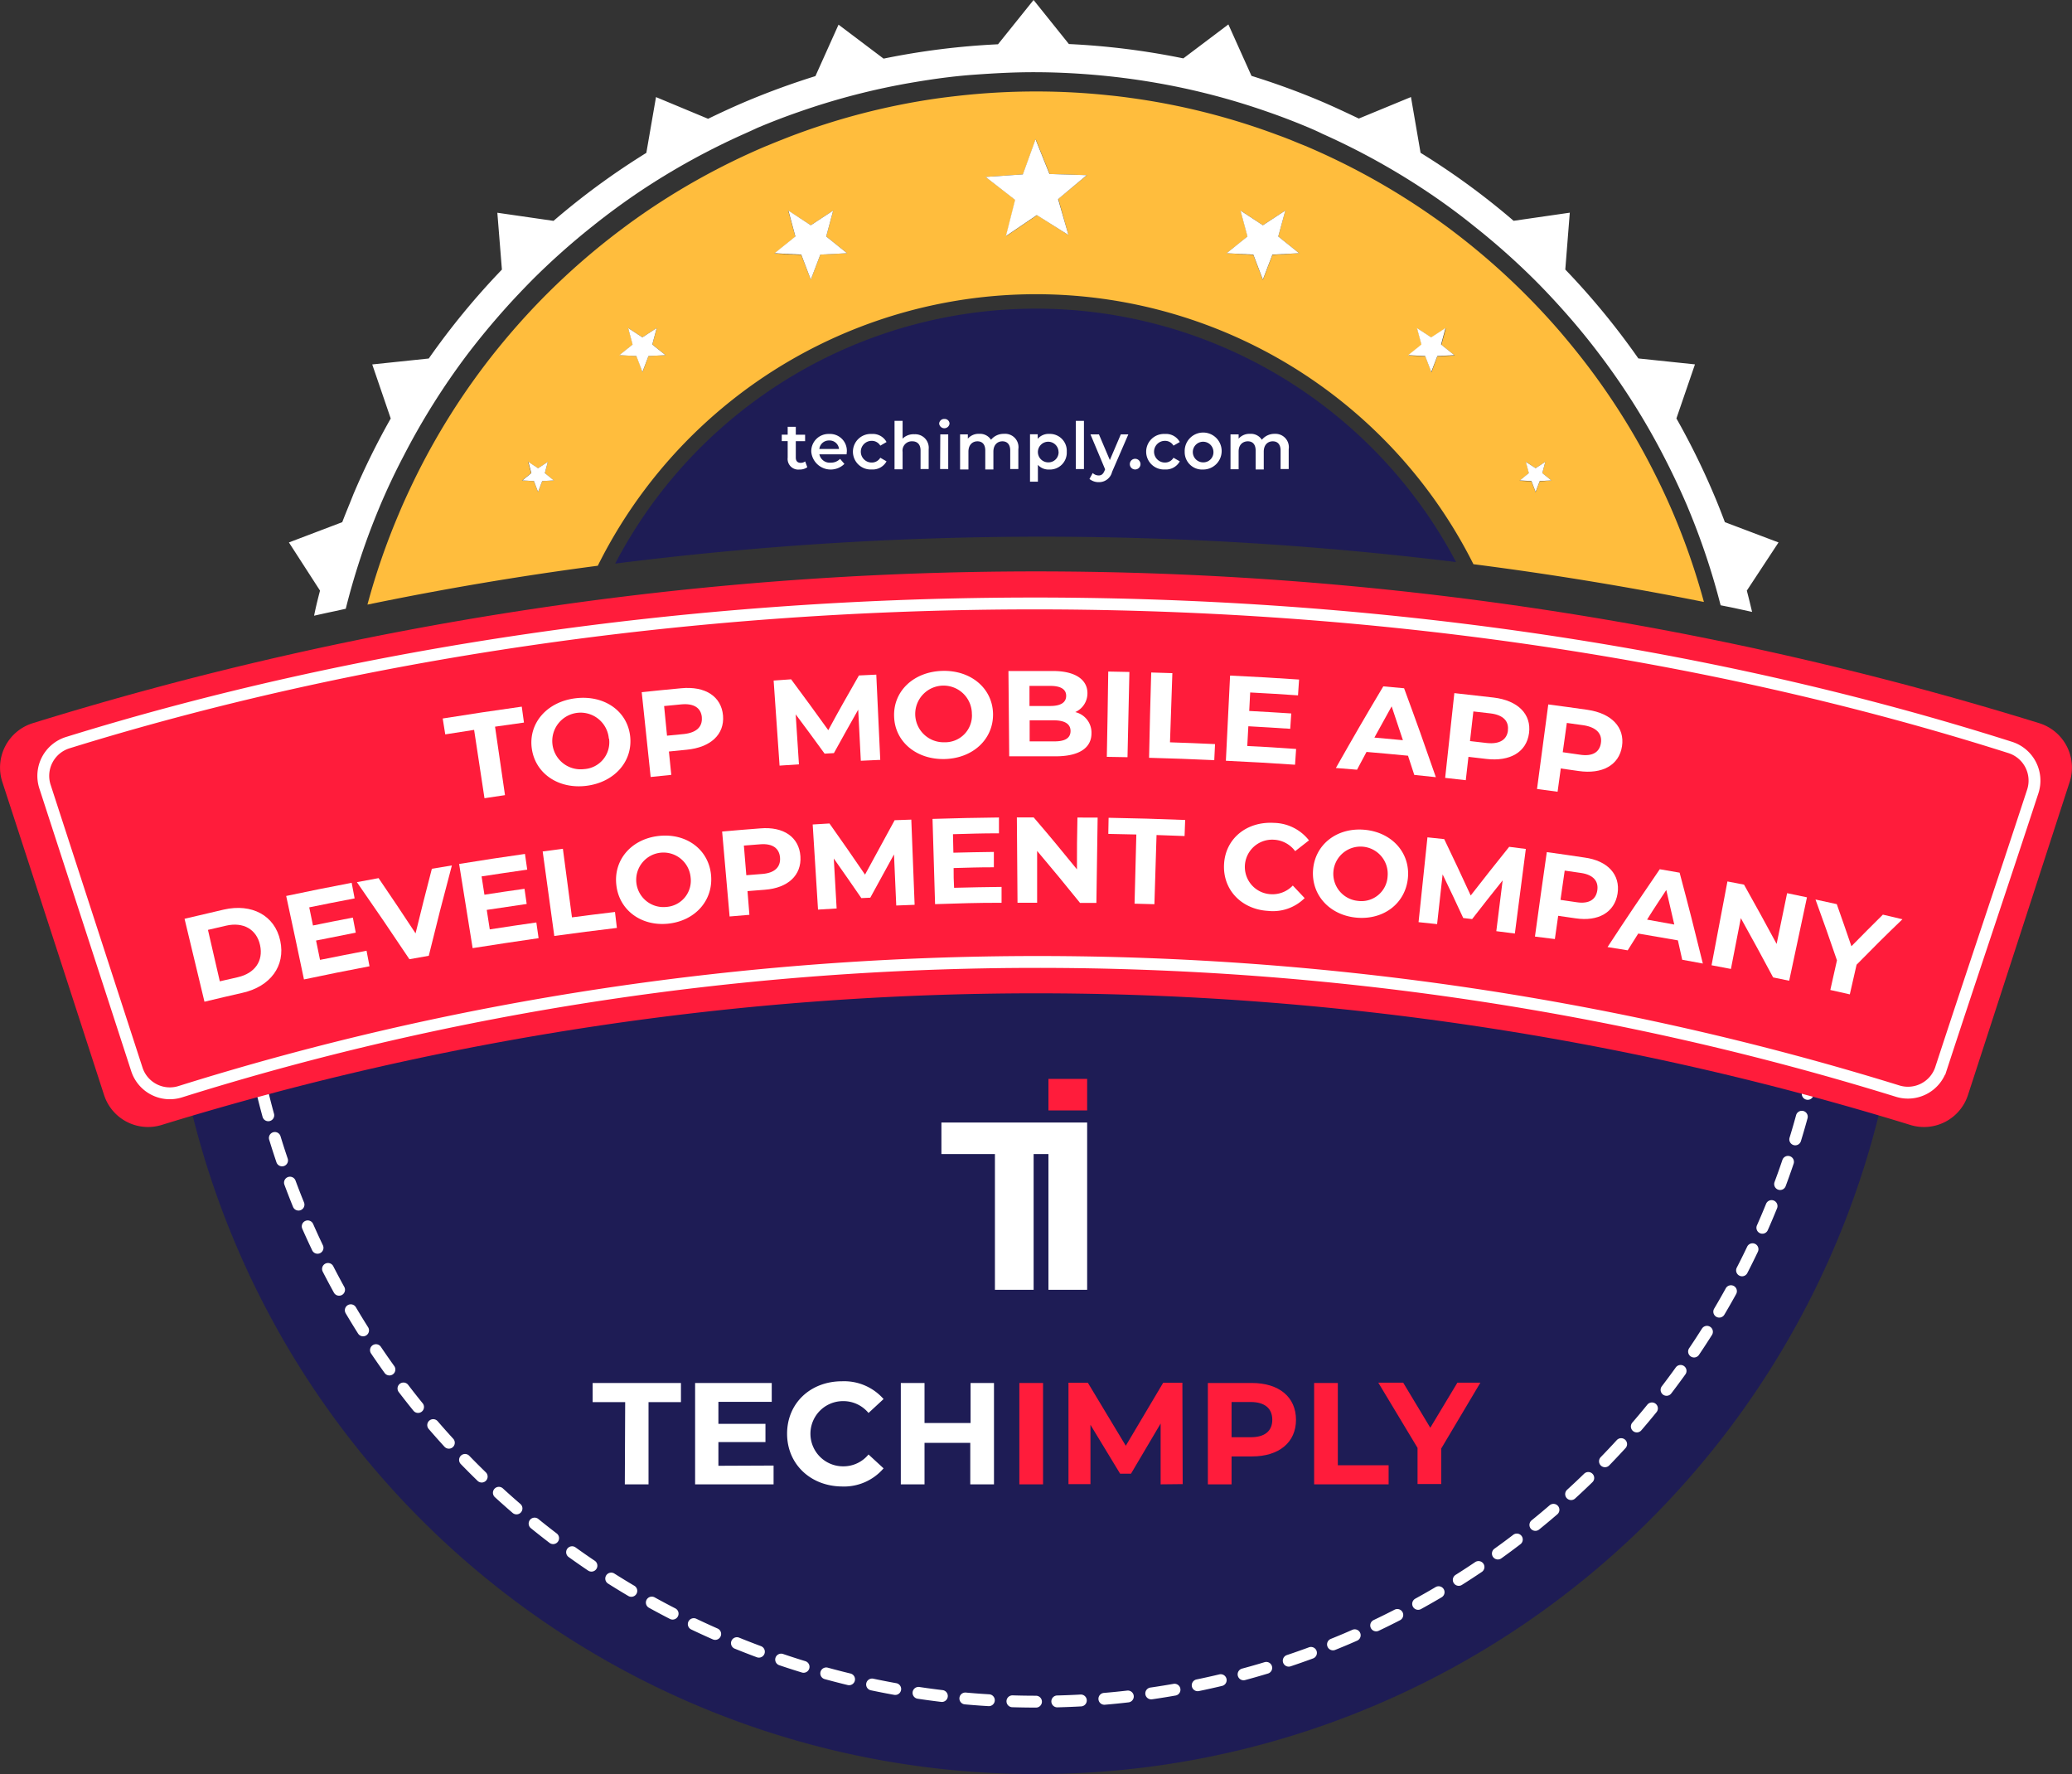 <svg xmlns="http://www.w3.org/2000/svg" xmlns:xlink="http://www.w3.org/1999/xlink" viewBox="0 0 349.62 299.28"><rect x="0" y="0" width="349.62" height="299.28" fill="#333333" stroke="none"/><defs><style>.cls-1,.cls-6,.cls-8{fill:none;}.cls-2{fill:#ffbd3d;}.cls-3{fill:#1e1c55;}.cls-4{fill:#fff;}.cls-5{clip-path:url(#clip-path);}.cls-6,.cls-8{stroke:#fff;stroke-miterlimit:10;stroke-width:2px;}.cls-6{stroke-linecap:round;stroke-dasharray:3.98 3.98;}.cls-7{fill:#ff1c3b;}</style><clipPath id="clip-path"><rect class="cls-1" x="29.22" y="147.57" width="291.18" height="152.43"/></clipPath></defs><title>Badge2</title><g id="Layer_2" data-name="Layer 2"><g id="Badge"><g id="Badge2"><path class="cls-1" d="M67.23,86.74c.37-.89.76-1.78,1.16-2.66l-4.46,1.68a118.76,118.76,0,0,0-5.61,16.94L62,102A115.88,115.88,0,0,1,67.23,86.74Z"/><path class="cls-1" d="M206.94,56.11A82.62,82.62,0,0,0,100.87,95.44l2.93-.36a80.13,80.13,0,0,1,141.89-.26l2.93.36a82.81,82.81,0,0,0-41.68-39.07Z"/><path class="cls-2" d="M282.39,86.74c-.32-.77-.66-1.53-1-2.29-.61-1.35-1.24-2.69-1.9-4A115.81,115.81,0,0,0,266,59.29q-1.35-1.68-2.74-3.31-2.82-3.27-5.9-6.35a117.83,117.83,0,0,0-12.51-10.86c-1.1-.83-2.21-1.63-3.34-2.41a117,117,0,0,0-21.26-11.75l-1-.4c-1.21-.5-2.43-1-3.65-1.43a115.26,115.26,0,0,0-24.76-6.25c-1.21-.17-2.42-.32-3.64-.44a116.32,116.32,0,0,0-12.42-.66,117.88,117.88,0,0,0-13.32.76c-1.15.13-2.29.27-3.43.43A115.3,115.3,0,0,0,133,23.15c-1,.4-2.05.8-3.07,1.23l-.58.23A116.58,116.58,0,0,0,107.16,37c-.86.61-1.7,1.24-2.54,1.87A117.66,117.66,0,0,0,92.24,49.63q-3.48,3.49-6.64,7.23c-.65.77-1.29,1.55-1.92,2.33a115.86,115.86,0,0,0-14,22.22c-.42.88-.84,1.77-1.25,2.67s-.79,1.77-1.16,2.66A115.88,115.88,0,0,0,62,102Q81.35,98,100.87,95.44a82.58,82.58,0,0,1,147.75-.26q19.51,2.5,38.89,6.37A116.27,116.27,0,0,0,282.39,86.74ZM91.49,81.15,90.79,83l-.7-1.84-2-.1,1.53-1.24-.51-1.9L90.79,79l1.65-1.08-.51,1.9,1.53,1.24Zm17.93-21.09-1,2.7-1-2.7-2.88-.14,2.24-1.8L106,55.34l2.41,1.57,2.41-1.57-.75,2.78,2.24,1.8Zm29-17.11-1.61,4.22L135.2,43l-4.51-.23,3.52-2.83L133,35.53,136.81,38l3.78-2.47-1.18,4.36,3.52,2.83Zm41.87-3.3L175,36.29l-5.22,3.54,1.55-6.11-5-3.87,6.29-.43,2.14-5.93,2.35,5.86,6.3.2-4.84,4ZM214.7,43l-1.61,4.22L211.48,43,207,42.72l3.52-2.83-1.18-4.36L213.09,38l3.78-2.47-1.18,4.36,3.52,2.83Zm27.83,17.11-1,2.7-1-2.7-2.88-.14,2.24-1.8-.75-2.78,2.41,1.57,2.41-1.57-.75,2.78,2.24,1.8Zm17.28,21.09-.7,1.84-.7-1.84-2-.1L258,79.81l-.51-1.9L259.11,79l1.64-1.08-.51,1.9,1.53,1.24Z"/><path fill="white" d="M300.1,91.51l-9.05-3.42c-.59-1.56-1.2-3.13-1.86-4.67a124.12,124.12,0,0,0-6.32-12.83L286,61.47l-9.55-1a125.16,125.16,0,0,0-12.33-15l.76-9.59-9.48,1.37a123.69,123.69,0,0,0-15.7-11.47l-1.62-9.41L229.28,20c-2.1-1-4.22-2-6.38-2.92-3.85-1.63-7.77-3.05-11.73-4.28l-3.9-8.68-7.6,5.73a125.53,125.53,0,0,0-19.31-2.42L174.4,0l-6,7.47a125.69,125.69,0,0,0-19.31,2.42l-7.6-5.73-3.9,8.68q-5.94,1.85-11.72,4.28c-2.17.92-4.29,1.9-6.39,2.92l-8.79-3.66-1.63,9.41A123.69,123.69,0,0,0,93.4,37.26l-9.48-1.37.77,9.59a125.24,125.24,0,0,0-12.34,15l-9.54,1,3.12,9.12a124.12,124.12,0,0,0-6.32,12.83C59,85,58.34,86.53,57.75,88.09l-9,3.42L54,99.64c-.37,1.4-.72,2.81-1,4.23,1.11-.25,2.23-.5,3.34-.73l2-.44a118.76,118.76,0,0,1,5.61-16.94l.18-.44q1.83-4.32,4-8.45A118.89,118.89,0,0,1,78.92,59.71q3-3.93,6.3-7.62c1.46-1.64,3-3.25,4.54-4.82A120.72,120.72,0,0,1,99.93,38.2q3.9-3.12,8-5.88a119.13,119.13,0,0,1,17.65-9.74c.72-.32,1.45-.65,2.19-1q3.52-1.49,7.11-2.73a117.51,117.51,0,0,1,19.5-5c3.27-.55,6.57-1,9.9-1.24s6.7-.43,10.08-.43,6.75.15,10.08.43,6.63.69,9.91,1.24a117.51,117.51,0,0,1,19.5,5q3.59,1.24,7.1,2.73c.74.31,1.47.64,2.2,1a119.53,119.53,0,0,1,17.64,9.74q4.14,2.76,8,5.88A120.91,120.91,0,0,1,259,47.27c1.57,1.57,3.08,3.18,4.55,4.82q3.32,3.69,6.29,7.62a118.09,118.09,0,0,1,10.84,17.16q2.14,4.13,4,8.45l.18.44a118.85,118.85,0,0,1,5.47,16.35c.82.17,1.65.32,2.47.5s1.89.41,2.84.62c-.29-1.2-.57-2.4-.89-3.59Z"/><path class="cls-3" d="M245.69,94.82a80.13,80.13,0,0,0-141.89.26A572.86,572.86,0,0,1,245.69,94.82Z"/><polygon class="cls-4" points="169.73 39.83 174.95 36.29 180.29 39.65 178.54 33.59 183.38 29.55 177.08 29.35 174.73 23.49 172.59 29.42 166.3 29.85 171.28 33.72 169.73 39.83"/><polygon class="cls-4" points="211.48 42.95 213.09 47.17 214.7 42.95 219.21 42.72 215.69 39.89 216.88 35.52 213.09 38 209.31 35.52 210.49 39.89 206.97 42.72 211.48 42.95"/><polygon class="cls-4" points="240.48 60.06 241.5 62.76 242.53 60.06 245.4 59.92 243.16 58.12 243.91 55.34 241.5 56.91 239.09 55.34 239.84 58.12 237.6 59.92 240.48 60.06"/><polygon class="cls-4" points="259.11 82.99 259.81 81.15 261.77 81.05 260.24 79.81 260.75 77.91 259.11 78.99 257.46 77.91 257.97 79.81 256.44 81.05 258.41 81.15 259.11 82.99"/><polygon class="cls-4" points="136.81 47.17 138.42 42.95 142.93 42.72 139.41 39.89 140.59 35.52 136.81 38 133.03 35.52 134.21 39.89 130.69 42.72 135.2 42.95 136.81 47.17"/><polygon class="cls-4" points="107.38 60.06 108.4 62.76 109.42 60.06 112.3 59.92 110.06 58.12 110.81 55.34 108.4 56.91 105.99 55.34 106.74 58.12 104.5 59.92 107.38 60.06"/><polygon class="cls-4" points="91.93 79.81 92.44 77.91 90.79 78.99 89.15 77.91 89.66 79.81 88.13 81.05 90.09 81.15 90.79 82.99 91.49 81.15 93.46 81.05 91.93 79.81"/><g class="cls-5"><path class="cls-3" d="M174.81,299.28A146.51,146.51,0,0,1,71.17,49.08,146.57,146.57,0,1,1,231.86,287.76,145.54,145.54,0,0,1,174.81,299.28Z"/><path class="cls-6" d="M174.81,287.07a134.39,134.39,0,0,1-52.3-258.15,134.39,134.39,0,0,1,104.6,247.59A133.51,133.51,0,0,1,174.81,287.07Z"/></g><path class="cls-7" d="M322.34,189.78a501.14,501.14,0,0,0-295.06,0,7.8,7.8,0,0,1-9.72-5.05Q9,158.32.38,131.88A7.84,7.84,0,0,1,5.53,122a572.38,572.38,0,0,1,338.56,0,7.84,7.84,0,0,1,5.14,9.9q-8.58,26.43-17.17,52.85A7.8,7.8,0,0,1,322.34,189.78Z"/><path class="cls-8" d="M320.23,184.08C226.38,155,123.34,155,30.39,184.18a5.85,5.85,0,0,1-7.3-3.79q-7.75-23.85-15.5-47.69a5.87,5.87,0,0,1,3.86-7.42c97.4-30.21,222.47-32.65,327.73.81a5.87,5.87,0,0,1,3.82,7.43c-5.16,15.76-10.33,31-15.49,46.77A5.86,5.86,0,0,1,320.23,184.08Z"/><path class="cls-4" d="M80,123.13l-4.87.76c-.17-1.07-.25-1.61-.43-2.68,5.33-.85,8-1.24,13.34-2,.15,1.08.22,1.61.37,2.69l-4.88.69c.67,4.62,1,6.93,1.68,11.55l-3.46.52Z"/><path class="cls-4" d="M89.73,126.26c-.58-4.24,2.54-7.87,7.38-8.46s8.75,2.14,9.22,6.41-2.69,7.78-7.4,8.36S90.31,130.49,89.73,126.26Zm13-1.65a4.78,4.78,0,1,0-4.19,5.14A4.53,4.53,0,0,0,102.77,124.61Z"/><path class="cls-4" d="M122,120.71c.27,3.19-2.09,5.38-6.13,5.77l-3,.3.4,3.94-3.48.36c-.6-5.72-.9-8.58-1.51-14.31,2.66-.28,4-.41,6.65-.66C119,115.71,121.72,117.49,122,120.71Zm-3.57.31c-.14-1.58-1.32-2.4-3.49-2.19l-2.88.28c.2,2,.3,3,.49,5l2.87-.28C117.56,123.59,118.56,122.58,118.42,121Z"/><path class="cls-4" d="M145.25,128.34c-.18-3.45-.26-5.17-.44-8.62-1.66,2.93-2.48,4.39-4.1,7.33l-1.57.09c-1.94-2.66-2.91-4-4.88-6.63l.55,8.43-3.27.22c-.4-5.74-.61-8.61-1-14.35l2.95-.21c2.54,3.42,3.79,5.14,6.27,8.58,2-3.7,3.07-5.55,5.17-9.23l2.93-.14c.27,5.75.41,8.63.67,14.38C147.21,128.24,146.56,128.27,145.25,128.34Z"/><path class="cls-4" d="M150.87,120.89c-.17-4.27,3.28-7.58,8.15-7.71s8.48,3,8.54,7.27-3.41,7.48-8.15,7.6S151,125.16,150.87,120.89Zm13.12-.38a4.78,4.78,0,1,0-4.65,4.71A4.52,4.52,0,0,0,164,120.51Z"/><path class="cls-4" d="M184.17,123.71c0,2.49-2.12,3.89-6.08,3.88-3.12,0-4.68,0-7.8,0l-.13-14.39c3,0,4.52,0,7.53,0,3.86,0,5.83,1.54,5.8,3.78a3.46,3.46,0,0,1-2.06,3.15A3.55,3.55,0,0,1,184.17,123.71Zm-10.46-8c0,1.36,0,2,0,3.39h3.51c1.73,0,2.67-.57,2.68-1.7s-.94-1.69-2.67-1.69Zm6.93,7.62c0-1.22-1-1.8-2.79-1.81h-4.11c0,1.42,0,2.13,0,3.55h4.09C179.65,125.09,180.63,124.56,180.64,123.33Z"/><path class="cls-4" d="M187,113.29l3.57.07-.32,14.38-3.49-.06C186.87,121.92,186.92,119,187,113.29Z"/><path class="cls-4" d="M194.25,113.45l3.57.11-.4,11.67c3,.1,4.56.16,7.6.3-.05,1.09-.08,1.63-.13,2.71-4.42-.2-6.63-.28-11-.4C194,122.08,194.09,119.21,194.25,113.45Z"/><path class="cls-4" d="M218.7,126.35c-.07,1.06-.11,1.6-.18,2.66-4.67-.31-7-.45-11.67-.67.28-5.75.42-8.63.71-14.37,4.65.22,7,.36,11.64.67-.07,1.07-.11,1.6-.18,2.67-3.22-.22-4.84-.32-8.07-.49l-.16,3.12c2.83.15,4.25.24,7.09.42-.07,1-.11,1.55-.17,2.59-2.83-.19-4.24-.27-7.07-.43l-.18,3.33C213.76,126,215.41,126.13,218.7,126.35Z"/><path class="cls-4" d="M237.58,127.49c-2.8-.27-4.2-.4-7-.64l-1.6,3-3.57-.29c3.14-5.53,4.73-8.29,8-13.77l3.51.32c2.21,6,3.28,9,5.36,15l-3.64-.38C238.2,129.41,238,128.77,237.58,127.49Zm-.86-2.62c-.75-2.29-1.13-3.43-1.9-5.71-1.17,2.1-1.75,3.16-2.91,5.27Z"/><path class="cls-4" d="M258,123.68c-.41,3.18-3.19,4.83-7.22,4.35l-3-.35-.45,3.94-3.48-.39,1.55-14.3c2.66.29,4,.44,6.64.75C256.12,118.17,258.43,120.48,258,123.68Zm-3.57-.45c.2-1.57-.78-2.62-2.94-2.88l-2.88-.33c-.23,2-.34,3-.57,5l2.86.33C253.07,125.57,254.26,124.78,254.45,123.23Z"/><path class="cls-4" d="M273.69,125.9c-.49,3.17-3.31,4.75-7.33,4.17l-3-.43c-.22,1.57-.33,2.36-.54,3.93l-3.47-.47,1.9-14.26c2.65.35,4,.53,6.63.91C271.93,120.34,274.18,122.71,273.69,125.9Zm-3.56-.54c.24-1.56-.72-2.64-2.87-3l-2.88-.4c-.27,2-.41,3-.69,4.94l2.86.41C268.69,127.66,269.9,126.91,270.13,125.36Z"/><path class="cls-4" d="M31.14,155c2.64-.63,4-.94,6.61-1.55,4.76-1.09,8.63,1,9.54,5.26s-1.68,7.71-6.34,8.77c-2.58.59-3.87.89-6.45,1.51C33.16,163.42,32.48,160.62,31.14,155Zm9,9.85c2.84-.65,4.33-2.72,3.74-5.41s-2.85-3.94-5.73-3.28l-3.06.71,2,8.68Z"/><path class="cls-4" d="M61.85,160.39l.5,2.62c-4.43.85-6.64,1.29-11.06,2.22-1.18-5.63-1.78-8.45-3-14.08,4.41-.93,6.62-1.37,11.05-2.22l.5,2.63c-3.07.58-4.6.89-7.66,1.51.25,1.23.38,1.84.63,3.06,2.69-.55,4-.81,6.73-1.33.19,1,.29,1.52.49,2.54-2.68.52-4,.78-6.7,1.33.27,1.31.4,2,.67,3.26C57.16,161.29,58.72,161,61.85,160.39Z"/><path class="cls-4" d="M76.25,146c-1.62,6.09-2.4,9.14-3.9,15.24l-3.27.58c-3.49-5.22-5.26-7.82-8.86-13l3.66-.68c2.53,3.71,3.77,5.58,6.24,9.32,1.07-4.37,1.62-6.55,2.75-10.9Z"/><path class="cls-4" d="M90.5,155.62c.15,1.06.23,1.59.38,2.65-4.46.63-6.68,1-11.13,1.68-.91-5.68-1.37-8.52-2.28-14.2,4.44-.72,6.66-1.05,11.11-1.69.15,1.06.23,1.59.38,2.65-3.08.44-4.62.67-7.7,1.14.19,1.24.28,1.86.48,3.09,2.7-.42,4.06-.62,6.76-1,.15,1,.23,1.54.37,2.56-2.69.39-4,.59-6.74,1,.21,1.32.31,2,.51,3.29C85.79,156.3,87.36,156.07,90.5,155.62Z"/><path class="cls-4" d="M91.57,143.64l3.41-.45c.62,4.63.92,6.94,1.53,11.57,2.9-.38,4.35-.56,7.26-.91.13,1.08.19,1.61.32,2.69-4.23.51-6.34.78-10.56,1.36C92.75,152.2,92.36,149.35,91.57,143.64Z"/><path class="cls-4" d="M104,149.31c-.5-4.24,2.54-7.8,7.21-8.29s8.38,2.34,8.77,6.61-2.68,7.71-7.22,8.19S104.47,153.56,104,149.31ZM116.53,148a4.6,4.6,0,1,0-4.09,5A4.44,4.44,0,0,0,116.53,148Z"/><path class="cls-4" d="M135.06,144.46c.21,3.19-2.09,5.34-6,5.64l-2.93.23c.13,1.58.19,2.37.32,4l-3.34.28-1.26-14.33c2.57-.23,3.85-.33,6.41-.53C132.24,139.4,134.84,141.24,135.06,144.46Zm-3.44.23c-.12-1.57-1.24-2.42-3.32-2.26l-2.78.22c.16,2,.24,3,.41,5l2.76-.22C130.75,147.25,131.73,146.25,131.62,144.69Z"/><path class="cls-4" d="M151.23,152.76c-.15-3.45-.23-5.17-.38-8.62-1.61,2.91-2.41,4.37-4,7.3l-1.51.07c-1.84-2.68-2.77-4-4.65-6.68.19,3.37.29,5.06.48,8.43l-3.14.19-.9-14.36,2.83-.17c2.43,3.44,3.63,5.16,6,8.63,2-3.68,3-5.51,5-9.18l2.81-.1c.23,5.75.34,8.62.56,14.37Z"/><path class="cls-4" d="M169,149.62c0,1.07,0,1.61,0,2.68-4.49,0-6.73.09-11.22.23-.17-5.75-.26-8.63-.43-14.38,4.48-.14,6.72-.18,11.21-.24,0,1.07,0,1.61,0,2.67-3.11,0-4.66.07-7.76.15l.07,3.12c2.73-.07,4.1-.09,6.83-.13,0,1,0,1.55,0,2.59-2.72,0-4.08.06-6.79.13,0,1.33,0,2,.08,3.33C164.25,149.69,165.83,149.66,169,149.62Z"/><path class="cls-4" d="M185.21,137.93c-.08,5.76-.13,8.64-.21,14.39l-2.76,0c-2.85-3.53-4.3-5.28-7.24-8.77,0,3.49,0,5.24,0,8.74h-3.31c-.05-5.75-.07-8.63-.11-14.39h2.84c3,3.49,4.42,5.24,7.3,8.76,0-3.5,0-5.24.08-8.74Z"/><path class="cls-4" d="M191.74,140.78c-1.89-.05-2.84-.07-4.73-.1l.05-2.72c5.17.1,7.75.17,12.92.37l-.1,2.71-4.73-.17-.36,11.67-3.35-.09Z"/><path class="cls-4" d="M206.54,145.82c.21-4.33,3.8-7.27,8.41-7a7.69,7.69,0,0,1,5.92,2.95l-2.33,1.82a4.75,4.75,0,0,0-3.6-1.93,4.6,4.6,0,1,0-.57,9.19,4.72,4.72,0,0,0,3.77-1.46l2,2.12a7.59,7.59,0,0,1-6.16,2.16C209.52,153.41,206.32,150.15,206.54,145.82Z"/><path class="cls-4" d="M221.56,146.75c.32-4.26,4-7.17,8.65-6.77s7.78,3.9,7.35,8.17-4.1,7.06-8.64,6.66S221.24,151,221.56,146.75Zm12.58,1.06a4.59,4.59,0,1,0-5,4.17A4.42,4.42,0,0,0,234.14,147.81Z"/><path class="cls-4" d="M252.48,157.09c.43-3.43.64-5.14,1.07-8.57-2.08,2.6-3.11,3.91-5.15,6.53l-1.5-.18c-1.38-3-2.07-4.42-3.48-7.36-.37,3.35-.56,5-.93,8.39l-3.13-.33,1.5-14.31,2.83.3c1.82,3.8,2.72,5.7,4.47,9.51,2.57-3.3,3.87-4.94,6.49-8.21l2.81.36-1.85,14.27Z"/><path class="cls-4" d="M272.94,150.76c-.51,3.16-3.24,4.74-7.1,4.16l-2.92-.42c-.22,1.57-.34,2.35-.56,3.92L259,158c.79-5.7,1.18-8.55,2-14.25,2.55.35,3.82.54,6.37.92C271.3,145.2,273.44,147.57,272.94,150.76Zm-3.42-.54c.24-1.56-.66-2.64-2.74-2.95l-2.76-.4c-.29,2-.43,3-.71,4.94l2.74.4C268.11,152.52,269.28,151.77,269.52,150.22Z"/><path class="cls-4" d="M283.12,158.64c-2.67-.47-4-.7-6.69-1.15l-1.78,2.83-3.4-.55c3.46-5.28,5.23-7.9,8.81-13.13,1.34.22,2,.34,3.35.58,1.63,6.12,2.41,9.19,3.92,15.33l-3.48-.64C283.56,160.6,283.42,160,283.12,158.64Zm-.61-2.67c-.53-2.33-.8-3.5-1.35-5.83-1.3,2-2,3-3.24,5Z"/><path class="cls-4" d="M304.9,151.38c-1.19,5.63-1.79,8.45-3,14.07l-2.71-.56c-2.14-4-3.23-6-5.45-10l-1.67,8.57-3.27-.62c1.07-5.66,1.61-8.49,2.68-14.14l2.8.54c2.24,4,3.34,6,5.5,10,.71-3.43,1.06-5.14,1.77-8.56Z"/><path class="cls-4" d="M313.27,162.75l-1.14,5-3.29-.74,1.12-5c-1.41-4.11-2.13-6.16-3.62-10.26l3.59.78c1,2.84,1.5,4.26,2.47,7.1,2.11-2.14,3.17-3.21,5.31-5.33l3.3.78C317.88,158.09,316.33,159.64,313.27,162.75Z"/><polygon class="cls-4" points="176.91 189.37 158.85 189.37 158.85 194.69 167.88 194.69 167.88 195.38 167.88 217.59 174.41 217.59 174.41 195.38 174.41 194.69 176.91 194.69 176.91 217.59 183.44 217.59 183.44 194.69 183.44 189.37 176.91 189.37"/><rect class="cls-7" x="176.91" y="182.01" width="6.53" height="5.32"/><path class="cls-4" d="M105.49,236.54H100v-3.23h14.9v3.23h-5.47v13.87h-4Z"/><path class="cls-4" d="M130.53,247.24v3.17H117.29v-17.1h12.93v3.18h-9v3.71h7.94v3.08h-7.94v4Z"/><path class="cls-4" d="M132.81,241.87c0-5.16,3.95-8.85,9.28-8.85a8.86,8.86,0,0,1,7,3l-2.54,2.35a5.51,5.51,0,0,0-4.3-2,5.48,5.48,0,1,0,0,11,5.47,5.47,0,0,0,4.3-2l2.54,2.34a8.8,8.8,0,0,1-7.06,3.06C136.76,250.71,132.81,247,132.81,241.87Z"/><path class="cls-4" d="M167.72,233.31v17.1h-4v-7H156v7h-4v-17.1h4v6.75h7.77v-6.75Z"/><path class="cls-7" d="M172,233.31h4v17.1h-4Z"/><path class="cls-7" d="M195.84,250.41l0-10.26-5,8.46H189l-5-8.24v10h-3.71v-17.1h3.27l6.4,10.63,6.31-10.63h3.24l.05,17.1Z"/><path class="cls-7" d="M218.68,239.52c0,3.81-2.86,6.18-7.42,6.18h-3.45v4.71h-4v-17.1h7.41C215.82,233.31,218.68,235.68,218.68,239.52Zm-4,0c0-1.88-1.23-3-3.64-3h-3.23v5.94H211C213.45,242.48,214.68,241.38,214.68,239.52Z"/><path class="cls-7" d="M221.74,233.31h4v13.88h8.57v3.22H221.74Z"/><path class="cls-7" d="M243.19,244.36v6h-4v-6.1l-6.62-11h4.2l4.57,7.6,4.57-7.6h3.88Z"/><path class="cls-4" d="M136.22,78.82a2.14,2.14,0,0,1-1.31.39,1.8,1.8,0,0,1-2-2V74.42h-1V73.33h1V72h1.37v1.34h1.57v1.09h-1.57V77.2c0,.57.29.88.81.88a1.26,1.26,0,0,0,.77-.24Z"/><path class="cls-4" d="M142.85,76.65h-4.59a1.78,1.78,0,0,0,1.9,1.4,2.11,2.11,0,0,0,1.59-.64l.73.85a3.29,3.29,0,0,1-5.59-2.05,2.91,2.91,0,0,1,3-3,2.84,2.84,0,0,1,3,3C142.87,76.35,142.86,76.51,142.85,76.65Zm-4.6-.91h3.32a1.59,1.59,0,0,0-1.65-1.43A1.62,1.62,0,0,0,138.25,75.74Z"/><path class="cls-4" d="M143.92,76.21a3,3,0,0,1,3.17-3,2.63,2.63,0,0,1,2.5,1.36l-1.05.61a1.66,1.66,0,0,0-1.46-.81,1.83,1.83,0,0,0,0,3.66,1.66,1.66,0,0,0,1.46-.81l1.05.61a2.66,2.66,0,0,1-2.5,1.37A3,3,0,0,1,143.92,76.21Z"/><path class="cls-4" d="M156.7,75.78v3.35h-1.37V76c0-1-.52-1.55-1.39-1.55a1.56,1.56,0,0,0-1.64,1.77v2.95h-1.36V71h1.36v3a2.62,2.62,0,0,1,2-.74A2.28,2.28,0,0,1,156.7,75.78Z"/><path class="cls-4" d="M158.47,71.5a.83.83,0,0,1,.88-.82.81.81,0,0,1,.87.78.88.88,0,0,1-1.75,0Zm.19,1.78H160v5.85h-1.37Z"/><path class="cls-4" d="M171.83,75.78v3.35h-1.37V76c0-1-.49-1.55-1.32-1.55s-1.52.59-1.52,1.75v3h-1.37V76c0-1-.48-1.55-1.32-1.55s-1.52.59-1.52,1.75v3H162V73.28h1.31V74a2.38,2.38,0,0,1,1.91-.81,2.2,2.2,0,0,1,2,1,2.73,2.73,0,0,1,2.19-1A2.25,2.25,0,0,1,171.83,75.78Z"/><path class="cls-4" d="M180,76.21a2.85,2.85,0,0,1-3,3,2.38,2.38,0,0,1-1.87-.79v2.84H173.8v-8h1.3v.77a2.41,2.41,0,0,1,1.94-.83A2.85,2.85,0,0,1,180,76.21Zm-1.39,0A1.74,1.74,0,1,0,176.89,78,1.7,1.7,0,0,0,178.62,76.21Z"/><path class="cls-4" d="M181.53,71h1.37v8.13h-1.37Z"/><path class="cls-4" d="M190.39,73.28l-2.74,6.32a2.26,2.26,0,0,1-2.25,1.74,2.43,2.43,0,0,1-1.57-.54l.55-1a1.48,1.48,0,0,0,1,.41c.48,0,.76-.23,1-.81l.09-.23L184,73.28h1.43l1.84,4.33,1.85-4.33Z"/><path class="cls-4" d="M190.64,78.3a.9.9,0,1,1,1.8,0,.9.9,0,1,1-1.8,0Z"/><path class="cls-4" d="M193.4,76.21a3,3,0,0,1,3.17-3,2.63,2.63,0,0,1,2.5,1.36l-1.06.61a1.64,1.64,0,0,0-1.45-.81,1.83,1.83,0,0,0,0,3.66,1.64,1.64,0,0,0,1.45-.81l1.06.61a2.66,2.66,0,0,1-2.5,1.37A3,3,0,0,1,193.4,76.21Z"/><path class="cls-4" d="M199.9,76.21a3.12,3.12,0,1,1,3.11,3A2.94,2.94,0,0,1,199.9,76.21Zm4.85,0A1.74,1.74,0,1,0,203,78,1.7,1.7,0,0,0,204.75,76.21Z"/><path class="cls-4" d="M217.45,75.78v3.35h-1.37V76c0-1-.48-1.55-1.32-1.55s-1.52.59-1.52,1.75v3h-1.37V76c0-1-.48-1.55-1.31-1.55S209,75,209,76.16v3h-1.37V73.28H209V74a2.42,2.42,0,0,1,1.92-.81,2.19,2.19,0,0,1,2,1,2.73,2.73,0,0,1,2.19-1A2.25,2.25,0,0,1,217.45,75.78Z"/></g></g></g></svg>